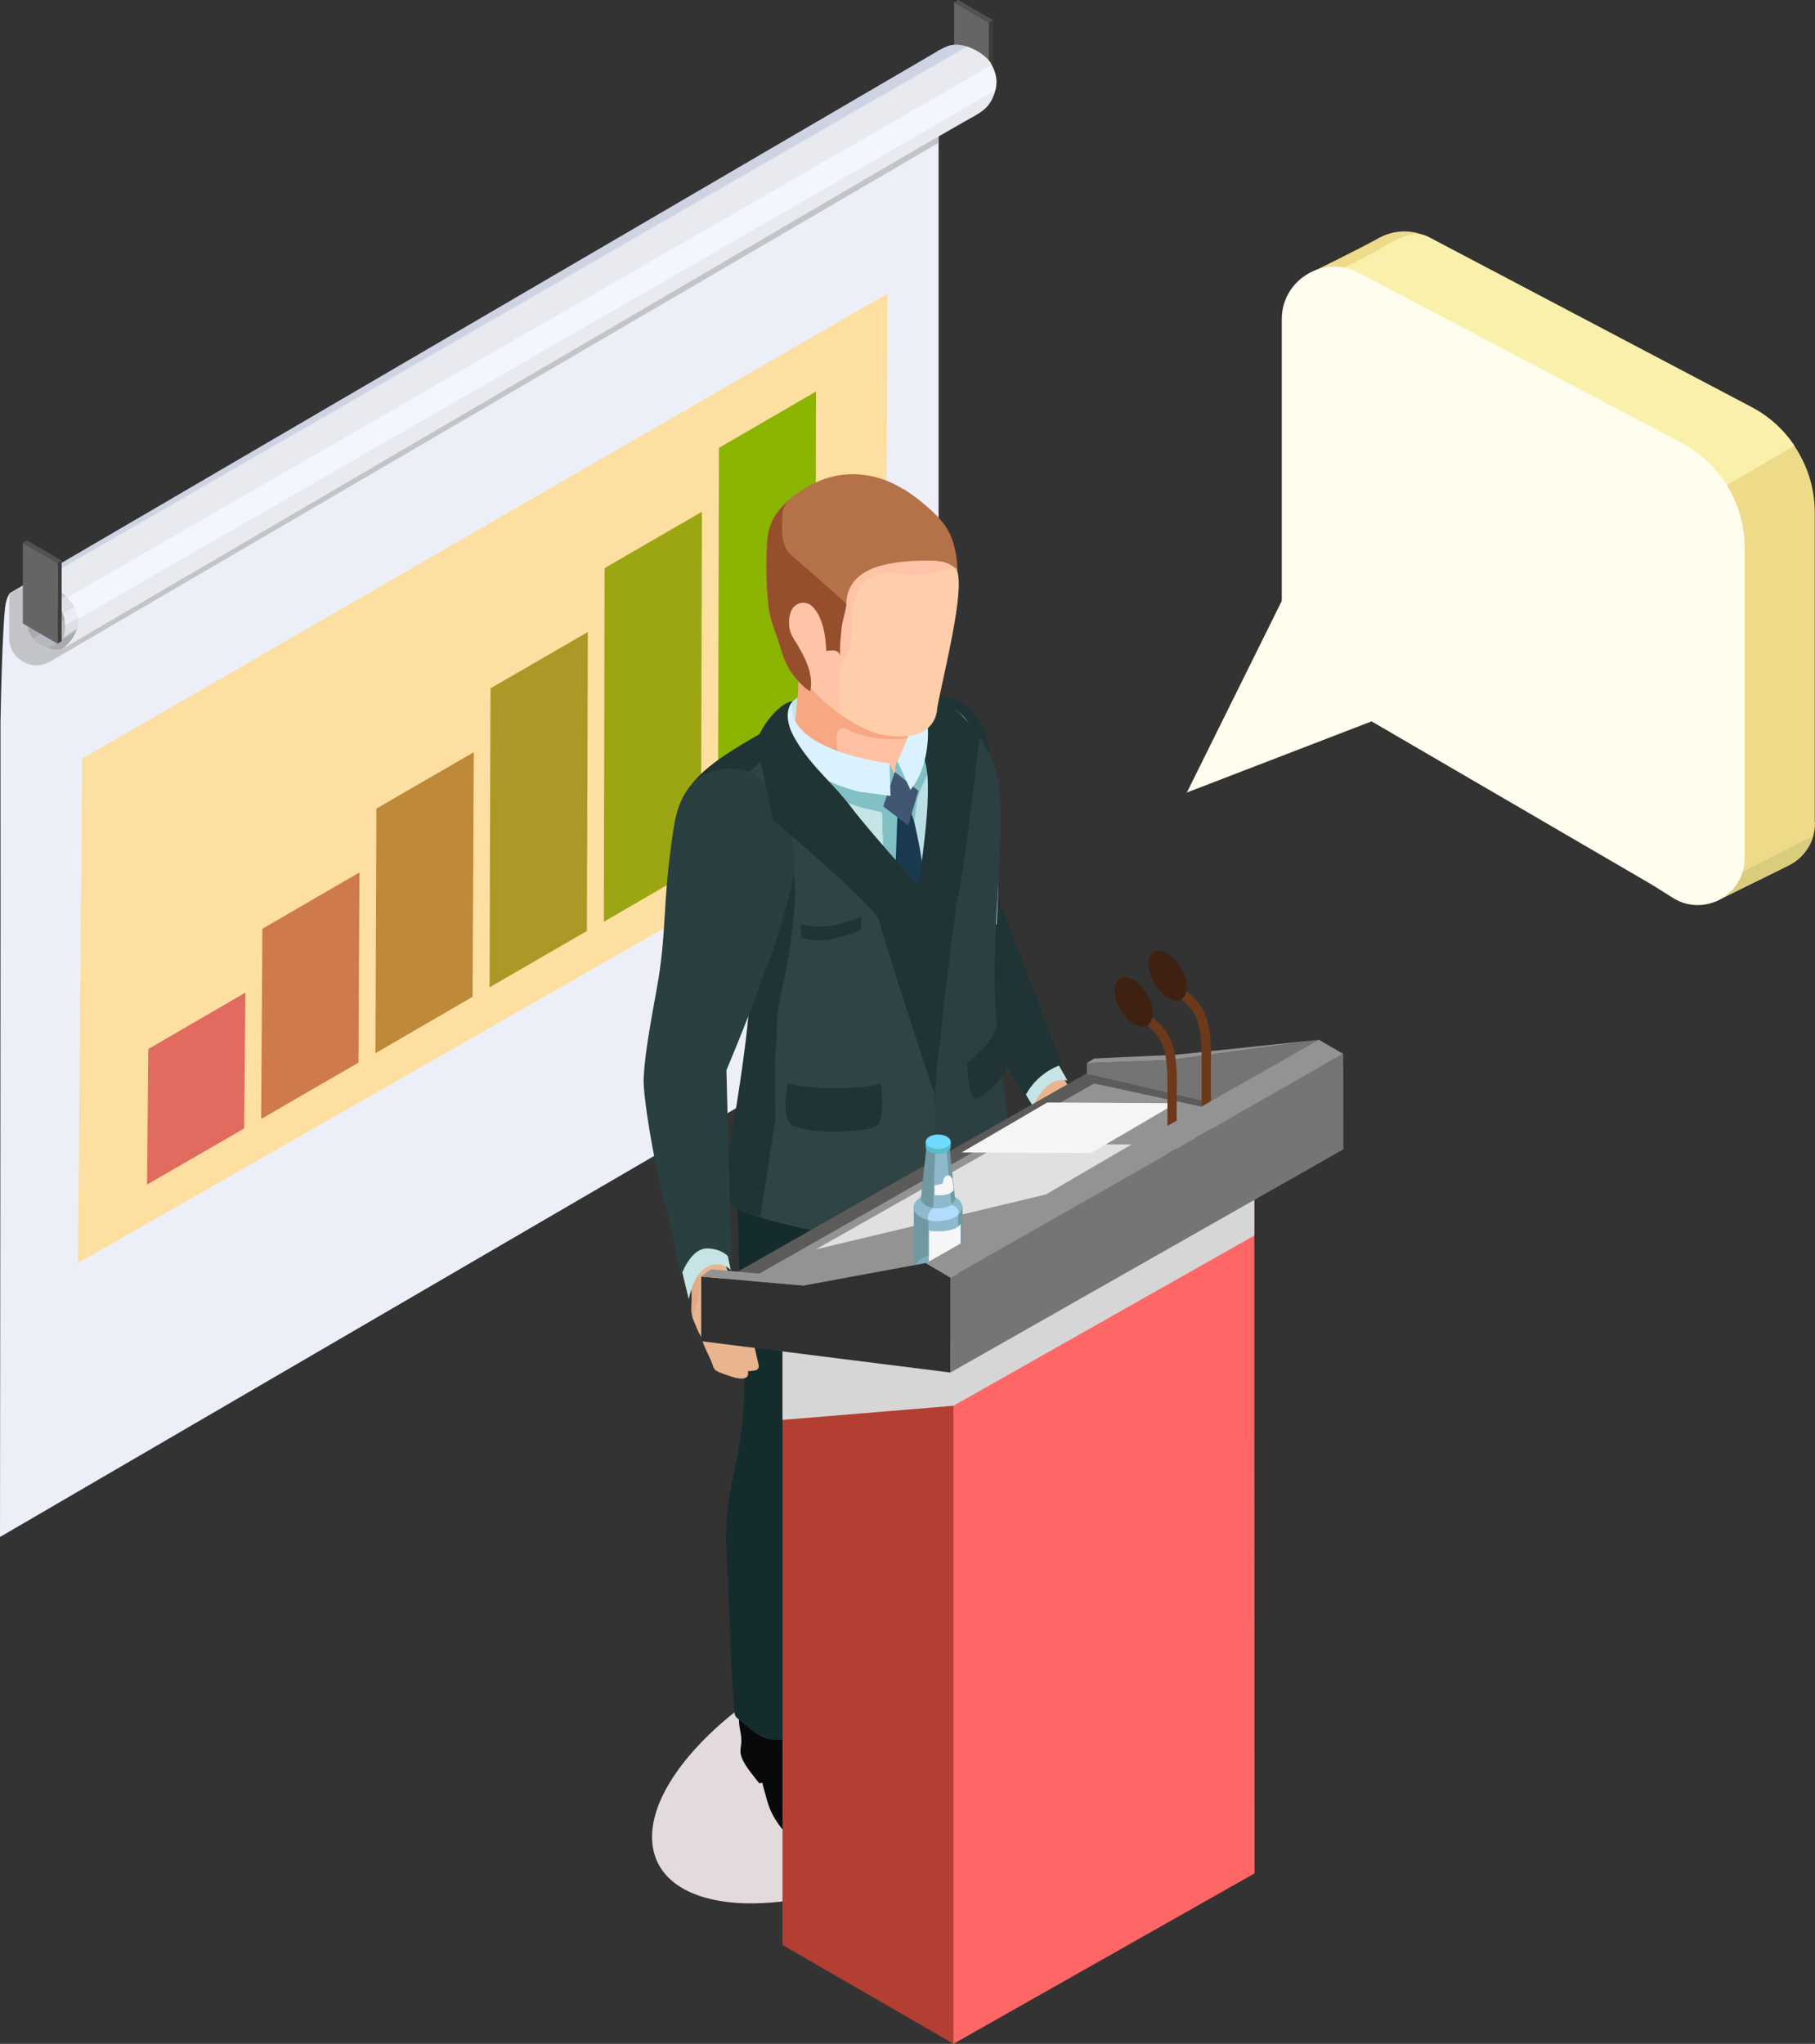 <?xml version="1.0" encoding="UTF-8"?> <svg xmlns="http://www.w3.org/2000/svg" width="135" height="152" viewBox="0 0 135 152" fill="none"><rect x="0" y="0" width="135" height="152" fill="#333333" stroke="none"/><g clip-path="url(#clip0_1460_21092)"><path d="M73.548 1.68V7.677L73.855 7.496V1.499L73.548 1.68Z" fill="#3D3D3C"></path><path d="M70.966 0.181V6.178L73.547 7.677V1.68L70.966 0.181Z" fill="#656565"></path><path d="M70.966 0.181L71.273 0L73.854 1.499L73.547 1.68L70.966 0.181Z" fill="#525252"></path><path d="M69.811 7.767V73.643L0 114.303C0 114.303 0.054 67.339 0.036 53.972C0.036 53.9 0.036 53.81 0.036 53.719C0.144 47.578 0.343 45.447 0.379 45.157C0.487 44.345 0.758 44.092 0.758 44.092C1.697 43.604 3.954 42.665 3.268 42.701L69.811 7.767Z" fill="#EDEFF8"></path><path d="M5.795 93.928L65.857 59.626L66.001 21.838L6.12 56.411L5.795 93.928Z" fill="#FCDFA1"></path><path d="M0.686 44.128C0.686 45.374 0.686 46.494 0.686 47.451C0.686 49.005 2.365 49.98 3.719 49.203L69.811 10.621V7.623L2.6 43.044C3.159 43.026 1.733 43.64 0.704 44.146L0.686 44.128Z" fill="#C3C4C7"></path><path d="M5.668 46.946C5.091 48.246 4.513 48.626 3.213 48.047C2.708 47.831 2.347 47.433 2.13 46.928C1.931 46.422 1.949 45.88 2.166 45.374C2.347 44.995 2.635 44.706 3.033 44.543C3.412 44.399 3.845 44.399 4.224 44.561C4.513 44.688 4.748 44.923 4.856 45.23C4.964 45.537 4.964 45.862 4.838 46.151L5.307 46.349C5.488 45.934 6.011 46.115 5.668 46.928V46.946Z" fill="url(#paint0_linear_1460_21092)"></path><path d="M11.752 42.881L7.456 45.627L6.968 45.934L4.694 47.433C4.874 47.018 4.874 46.53 4.802 46.079C4.73 45.645 4.549 45.212 4.044 44.886C3.466 44.507 3.195 44.471 2.654 44.814H2.618L5.398 43.152L5.867 42.863L9.586 40.642L11.752 42.881Z" fill="url(#paint1_linear_1460_21092)"></path><path d="M73.728 4.732C73.313 4.01 71.652 2.98 70.479 3.432C70.262 3.522 70.064 3.613 69.883 3.721C69.865 3.721 69.847 3.721 69.829 3.739C69.829 3.739 69.793 3.739 69.793 3.757L69.666 3.847L0.758 44.092C0.758 44.092 0.849 44.056 0.885 44.038C2.058 43.586 3.773 43.062 5.037 44.471C5.723 45.23 6.048 46.079 5.633 47.018C5.398 47.542 5.037 47.975 4.604 48.282L67.735 11.344L68.258 11.037L71.725 9.05C72.772 8.453 73.421 8.201 73.837 7.279C74.252 6.358 74.216 5.618 73.71 4.732H73.728Z" fill="url(#paint2_linear_1460_21092)"></path><path d="M4.278 41.87V47.867L4.585 47.686V41.689L4.278 41.87Z" fill="#3D3D3C"></path><path d="M1.697 40.371V46.367L4.278 47.867V41.87L1.697 40.371Z" fill="#656565"></path><path d="M1.697 40.371L2.004 40.19L4.585 41.689L4.278 41.87L1.697 40.371Z" fill="#525252"></path><path d="M53.4 63.654L60.64 59.464L60.694 29.118L53.473 33.308L53.4 63.654Z" fill="#8BB500"></path><path d="M44.916 68.549L52.137 64.359L52.209 38.059L44.97 42.25L44.916 68.549Z" fill="#9CA613"></path><path d="M36.413 73.426L43.652 69.236L43.724 47L36.485 51.191L36.413 73.426Z" fill="#AD9726"></path><path d="M27.928 78.321L35.149 74.131L35.239 55.941L28 60.132L27.928 78.321Z" fill="#BE8938"></path><path d="M19.425 83.216L26.664 79.026L26.736 64.882L19.515 69.073L19.425 83.216Z" fill="#CF7A4B"></path><path d="M10.94 88.094L18.161 83.921L18.251 73.824L11.03 78.014L10.94 88.094Z" fill="#E06B5E"></path><path d="M69.721 104.639C69.739 104.386 69.757 104.169 69.775 104.025V104.187C69.775 104.187 69.739 104.368 69.721 104.639Z" fill="#6C97DB"></path><g style="mix-blend-mode:multiply"><path d="M48.562 137.387C49.339 142.047 57.047 142.932 65.785 139.356C74.522 135.798 80.985 129.132 80.209 124.472C79.433 119.812 71.724 118.927 62.987 122.503C54.249 126.062 47.786 132.727 48.562 137.387Z" fill="#E3DADD"></path></g><path d="M66.579 118.313C66.579 118.313 66.615 118.313 66.634 118.313C66.652 118.313 66.67 118.295 66.688 118.276L66.579 118.313Z" fill="#EBEBEB"></path><path d="M81.761 83.27C81.418 82.981 80.696 82.439 80.227 82.096C80.172 81.988 80.1 81.88 80.046 81.753C79.739 81.157 79.342 80.633 79.035 80.019C78.457 78.845 78.006 77.617 77.447 76.425C76.652 74.727 75.226 69.958 75.226 69.958C71.958 68.928 71.706 73.318 72.301 74.347C72.915 75.431 73.782 76.406 74.522 77.418C75.334 78.538 75.768 79.748 76.363 80.995C76.724 81.717 77.122 82.169 77.122 82.981C77.122 83.036 77.122 83.108 77.122 83.162L77.049 83.198C77.049 83.198 77.067 83.288 77.122 83.451C77.122 83.939 77.103 84.427 77.284 84.86C77.501 85.384 77.627 85.763 77.988 85.962C78.53 87.299 79.035 87.804 79.378 88.346C79.739 88.906 79.487 88.978 80.967 88.96C82.447 88.942 81.996 88.165 81.996 88.165L82.429 87.949C82.862 87.732 82.646 87.371 82.646 87.371L81.599 84.896C81.671 84.752 81.725 84.589 81.725 84.427C81.725 84.39 81.689 84.372 81.689 84.336C82.267 84.589 83.296 85.004 83.567 84.661C83.928 84.174 82.303 83.704 81.779 83.234L81.761 83.27Z" fill="#E8B58F"></path><path d="M78.621 78.989L79.397 80.362C79.397 80.362 78.567 80.055 77.718 80.94C76.888 81.789 76.888 82.367 76.888 82.367L76.039 80.958C76.039 80.958 76.382 77.851 78.621 78.989Z" fill="#C5E4E6"></path><path d="M59.105 126.748C58.744 126.802 58.329 126.947 57.968 126.856C57.643 126.784 57.39 126.531 57.083 126.423C56.866 126.35 56.632 126.369 56.415 126.405C55.819 126.495 55.332 126.838 55.079 127.398C54.826 127.958 55.079 128.626 55.133 129.204C55.206 129.891 54.917 130.126 55.206 130.794C55.44 131.372 56.036 132.058 56.469 132.618C56.541 132.618 56.632 132.6 56.704 132.582C56.686 132.582 57.011 133.738 57.029 133.81C57.209 134.461 57.444 134.985 57.823 135.545C58.112 135.978 58.437 136.321 58.798 136.701C59.52 137.423 60.351 138.164 61.38 138.398C61.578 138.435 61.795 138.471 61.993 138.471C62.337 138.471 62.697 138.38 63.023 138.272C63.51 138.109 64.124 137.875 64.394 137.405C64.846 136.646 64.846 135.49 64.467 134.714C64.088 133.919 63.871 133.449 63.42 132.709C62.914 131.914 62.409 131.101 61.903 130.306C61.325 129.385 61.271 128.211 61.001 127.181C60.983 127.109 60.964 127.037 60.91 126.983C60.621 126.585 59.52 126.694 59.105 126.766V126.748Z" fill="#07090A"></path><path d="M77.14 126.224C77.284 124.834 74.667 123.623 73.71 123.045C72.952 122.576 72.085 122.341 71.634 121.492C71.417 121.076 71.237 120.625 71.038 120.191L64.828 120.462C64.828 120.462 64.34 121.51 64.413 122.359C64.485 123.208 64.413 124.039 64.413 124.039C64.413 124.039 64.737 124.834 66.308 125.502C67.879 126.17 68.113 126.188 68.113 126.188L68.204 125.683L69.07 126.008C69.07 126.008 69.395 126.441 69.576 126.712C70.009 127.308 71.634 127.633 72.302 127.886C73.367 128.284 74.522 128.247 75.624 128.067C76.761 127.886 76.996 127.399 77.122 126.261L77.14 126.224Z" fill="#07090A"></path><path d="M72.157 84.391C75.01 81.808 73.168 94.163 73.006 96.98C72.825 99.816 72.825 100.665 72.211 104.169C71.832 106.355 71.724 108.812 71.616 111.033C71.471 113.797 71.345 116.579 71.543 119.342C71.634 120.516 71.453 120.896 70.388 121.546C69.558 122.052 68.565 122.287 67.59 122.305C64.81 122.341 63.781 120.697 63.781 120.697C63.781 120.697 63.997 115.513 63.781 112.497C63.546 109.48 63.582 105.759 64.683 101.46C65.351 98.841 65.315 96.005 65.243 93.314C65.189 91.309 64.575 88.798 65.351 86.901C65.46 86.612 65.604 86.341 65.73 86.07C66.416 84.625 67.175 83.108 68.547 82.313C69.197 81.934 70.063 81.826 70.785 81.699C71.363 81.591 73.006 80.959 73.493 81.302C73.71 81.464 73.8 81.717 73.872 81.988C73.981 82.44 74.071 82.909 74.143 83.397C74.306 84.68 71.273 85.185 72.157 84.391Z" fill="#082121"></path><path d="M68.51 51.913C68.51 51.913 70.767 51.245 72.193 52.78C73.62 54.316 73.674 55.363 73.619 58.362C73.565 61.36 73.403 64.576 73.403 64.576L79.017 79.17C79.017 79.17 77.338 79.568 76.309 81.392C76.075 81.808 72.518 74.907 72.157 74.528C68.258 70.627 65.369 52.437 68.51 51.931V51.913Z" fill="#213435"></path><path d="M73.547 55.598C73.403 54.478 73.042 53.72 72.193 52.78C70.767 51.245 68.51 51.913 68.51 51.913C68.005 52.004 67.698 52.654 67.554 53.702C68.493 53.936 69.648 53.702 70.532 53.738C71.561 53.774 72.428 54.406 73.168 55.129C73.313 55.273 73.421 55.454 73.547 55.598Z" fill="#213435"></path><path d="M66.814 91.598C67.445 90.966 68.077 90.225 68.168 89.448C68.294 88.112 68.204 86.757 67.879 85.474C67.807 85.221 67.843 85.185 68.023 85.041C68.24 84.878 68.475 84.716 68.691 84.553C69.16 84.21 69.612 83.867 70.081 83.542C70.731 83.054 71.381 82.584 72.031 82.097C72.338 81.862 72.952 81.934 73.313 81.952C73.313 78.881 72.392 76.244 72.392 76.244C72.392 76.244 72.717 77.129 66.723 80.507C65.279 81.32 63.727 82.006 62.102 82.368C61.073 82.602 59.773 82.837 58.726 82.548C58.112 82.584 57.787 82.548 57.173 82.747C56.848 82.855 56.523 82.982 56.271 83.216C56.09 83.397 55.964 83.65 55.837 83.885C55.657 84.246 55.513 84.643 55.404 85.041C55.133 86.016 55.007 87.1 54.935 88.039C54.808 89.502 54.917 90.984 54.935 92.465C54.971 93.765 54.953 95.12 55.061 96.421C55.133 97.251 55.206 98.082 55.242 98.913C55.386 101.352 55.458 103.826 55.169 106.265C54.899 108.505 54.231 110.636 54.05 112.894C53.942 114.339 54.05 115.712 54.122 117.157C54.303 120.535 54.321 123.93 54.628 127.308C54.628 127.417 54.646 127.525 54.7 127.615C54.736 127.688 54.808 127.76 54.881 127.814C55.495 128.32 56.523 129.331 57.336 129.367C58.78 129.458 60.206 129.367 61.398 128.41C61.217 126.712 61.181 124.978 61.253 123.262C61.362 120.932 61.326 118.656 61.614 116.344C61.687 115.784 61.831 115.188 61.975 114.628C62.463 112.822 63.384 110.799 63.799 108.974C64.142 107.493 64.16 107.294 64.376 105.795C64.738 103.375 65.225 99.726 65.369 97.251C65.46 95.77 65.622 94.578 65.712 93.097C65.712 92.934 65.731 92.772 65.803 92.627C65.857 92.519 65.947 92.429 66.019 92.338C66.254 92.103 66.525 91.851 66.796 91.561L66.814 91.598Z" fill="#152C2C"></path><path d="M74.035 70.175C71.418 69.326 69.179 68.115 67.067 66.327C64.539 64.196 61.976 62.01 59.809 59.518C58.293 57.783 57.896 56.23 57.408 54.243C56.361 55.02 55.296 55.869 54.087 56.844C50.765 59.518 51.469 62.281 51.559 65.587C51.65 68.892 56.163 74.456 56.831 75.901C57.481 77.328 55.368 90.152 55.368 90.152C61.507 92.23 65.46 92.139 68.276 91.236C71.833 90.116 74.234 82.566 74.234 82.566C74.234 82.566 73.584 78.068 74.035 70.157V70.175Z" fill="#304445"></path><path d="M61.975 69.814C63.474 69.489 63.907 69.218 64.033 69.109L64.087 68.043C64.087 68.043 63.997 68.369 61.975 68.82C60.82 69.073 59.538 68.73 59.538 68.73L59.592 69.759C59.845 69.814 60.946 70.067 61.975 69.832V69.814Z" fill="#213435"></path><path d="M61.868 59.969C63.727 61.92 65.857 63.726 67.933 65.46C69.883 67.086 71.959 68.061 74.126 68.766C74.631 60.547 73.403 55.724 71.923 53.593C71.129 52.473 69.233 51.732 66.941 51.136C65.532 50.757 64.106 50.667 62.933 51.1C61.579 51.606 60.333 52.256 59.105 53.069C58.907 53.195 58.708 53.34 58.51 53.484C59.196 56.086 59.846 57.856 61.886 59.987L61.868 59.969Z" fill="#C5E4E6"></path><path d="M67.788 56.628C67.788 56.881 67.788 57.115 67.788 57.368C67.788 58.38 68.131 59.482 67.59 60.349C67.175 61.035 66.723 57.549 66.236 56.989C65.369 55.977 63.582 58.723 62.697 57.748C61.723 56.682 60.495 55.815 59.466 54.785C59.051 54.37 58.997 54.171 59.195 53.593C59.664 52.22 60.639 51.606 61.903 51.082C63.04 50.613 64.485 50.649 65.911 50.974C66.326 51.751 66.723 52.563 67.066 53.376C67.518 54.388 67.716 55.508 67.77 56.628H67.788Z" fill="#FFC0A3"></path><path d="M69.197 60.8C69.251 59.807 69.45 58.813 69.414 57.82C69.36 56.411 68.89 55.255 68.222 54.189C67.482 55.291 66.778 56.645 66.778 56.645C66.778 56.645 66.417 57.603 66.634 58.922C66.814 60.078 67.951 60.457 68.782 66.815C69.287 64.882 69.089 62.859 69.215 60.818L69.197 60.8Z" fill="#BAE0E3"></path><path d="M65.694 62.065C65.64 63.51 65.604 64.937 65.55 66.364C65.55 66.436 65.55 66.49 65.55 66.562C66.38 66.942 67.247 67.267 68.113 67.538C68.059 67.032 68.005 66.544 67.951 66.038C67.897 65.677 67.861 65.298 67.806 64.937C67.788 64.774 67.716 64.557 67.734 64.395C67.734 64.268 67.825 64.124 67.843 63.997C68.005 63.293 68.077 62.57 68.059 61.848C68.059 61.396 67.987 60.927 68.095 60.475C68.168 60.096 68.15 59.698 68.258 59.319C68.384 58.886 68.583 58.47 68.763 58.073C69.034 57.495 69.305 56.899 69.251 56.266C69.251 56.194 69.233 56.104 69.178 56.068C69.07 55.977 68.908 56.068 68.781 56.122C68.511 56.303 68.222 56.465 67.897 56.555C67.77 56.592 67.608 56.646 67.5 56.61C67.337 56.573 67.229 56.447 67.03 56.483C66.489 56.573 66.561 57.35 66.633 57.748C66.633 57.675 66.525 57.567 66.489 57.495C66.453 57.422 66.434 57.35 66.398 57.26C66.326 57.133 66.254 56.88 66.091 56.826C65.929 56.772 65.712 57.025 65.64 57.133C65.514 57.314 65.351 57.441 65.189 57.585C64.052 58.506 62.553 57.639 61.253 57.766C61.181 57.766 61.091 57.802 61.091 57.874C61.091 57.91 61.109 57.928 61.127 57.964C61.398 58.344 61.687 58.705 61.993 59.048C62.12 59.193 62.21 59.337 62.391 59.409C62.589 59.5 62.806 59.59 63.004 59.68C63.438 59.843 63.871 60.005 64.304 60.114C64.431 60.15 65.604 60.385 65.604 60.421C65.658 60.981 65.64 61.523 65.622 62.083L65.694 62.065Z" fill="#81C0C4"></path><path d="M69.07 67.826C69.034 67.447 68.98 67.068 68.944 66.689C68.854 66.056 68.781 65.46 68.691 64.882C68.601 64.214 68.493 63.582 68.402 63.022C68.276 62.353 68.15 61.775 68.041 61.306C67.644 59.752 67.193 59.283 66.742 60.764C66.742 60.764 66.724 61.36 66.687 62.335C66.669 62.895 66.633 63.6 66.615 64.376C66.597 65.027 66.561 65.749 66.543 66.508C66.543 66.652 66.543 66.815 66.543 66.978C67.373 67.303 68.222 67.574 69.088 67.808L69.07 67.826Z" fill="#19394F"></path><path d="M66.561 57.404L65.694 59.969L67.554 61.396L68.312 58.813L66.561 57.404Z" fill="#415673"></path><path d="M65.568 53.774C67.554 53.575 69.233 52.654 71.219 52.816C70.244 51.823 69.323 50.938 67.446 50.45C66.038 50.071 64.07 50.667 62.915 51.1C61.561 51.606 60.315 52.256 59.087 53.069C57.517 54.099 54.61 55.508 52.769 57.007C49.447 59.68 50.151 62.444 50.241 65.749C50.241 66.147 51.65 66.4 51.758 66.797C52.245 68.694 53.256 70.391 54.321 72.017C54.646 72.523 54.935 73.047 55.332 73.48C55.693 73.86 55.675 74.221 55.693 74.763C55.748 76.37 54.177 86.991 53.491 88.328C53.383 88.545 54.556 89.827 54.682 89.882C55.007 90.026 55.332 90.134 55.657 90.261C55.982 90.387 56.253 90.369 56.578 90.441C56.542 90.441 57.679 83.288 57.679 83.144C57.643 81.302 57.589 79.441 57.733 77.617C57.806 76.677 57.733 75.81 57.914 74.871C58.203 73.246 58.636 71.62 58.817 69.976C58.889 69.362 58.979 68.748 59.033 68.134C59.069 67.61 59.16 67.05 59.142 66.526C59.142 65.262 58.979 63.979 58.762 62.733C58.528 61.414 58.149 60.114 57.372 58.994C56.957 58.38 56.47 57.783 55.802 57.422C55.82 57.332 55.892 57.26 55.964 57.206C56.56 56.591 57.264 56.068 58.04 55.67C58.835 55.255 59.575 54.875 60.441 54.623C60.658 54.568 60.856 54.496 61.091 54.478C62.608 54.279 64.088 53.936 65.605 53.792L65.568 53.774Z" fill="#213435"></path><path d="M59.358 51.823C59.285 52.202 59.267 52.599 59.267 52.997C59.267 53.123 59.267 53.232 59.267 53.358C59.249 53.557 59.177 53.774 59.123 53.954C59.123 53.918 58.888 53.575 58.852 53.503C58.78 53.34 58.726 53.141 58.69 52.961C58.653 52.762 58.617 52.545 58.762 52.365C58.906 52.166 59.177 51.985 59.376 51.823H59.358Z" fill="#C5E4E6"></path><path d="M74.866 87.588C74.306 89.213 69.919 90.929 69.919 90.929C69.919 90.929 69.612 83.722 69.432 81.211C69.143 77.129 69.576 75.829 69.071 69.976C69.071 69.741 69.035 69.543 69.016 69.308C70.75 66.382 70.262 63.076 70.497 59.807C70.695 57.061 70.172 55.146 68.944 53.178C69.071 53.051 69.179 52.961 69.269 52.889C69.811 52.545 71.201 52.798 71.201 52.798C71.201 52.798 72.32 54.008 72.627 54.46C74.649 57.495 74.667 58.542 74.071 69.001C73.909 71.728 73.981 74.185 74.144 76.316C74.252 77.617 74.396 78.809 74.541 79.893C75.1 83.794 75.136 86.63 74.83 87.588H74.866Z" fill="#2C4042"></path><path d="M72.861 54.604C72.861 54.604 70.767 52.437 69.792 51.877C68.763 51.281 67.554 51.949 67.554 51.949L68.799 56.609C69.54 58.939 68.168 66.291 68.24 66.598C68.312 66.905 69.576 80.579 69.576 80.579C69.576 80.579 70.857 68.459 71.237 66.797C71.868 63.889 72.879 54.622 72.879 54.622L72.861 54.604Z" fill="#213435"></path><path d="M67.59 54.713L66.76 56.627L67.717 58.741C67.717 58.741 69.143 57.223 69.016 54.117C68.89 51.01 67.59 54.713 67.59 54.713Z" fill="#DAF2FF"></path><path d="M59.214 53.611C59.015 54.189 59.069 54.388 59.448 54.767C59.719 55.038 60.008 55.309 60.297 55.562C60.676 55.887 61.037 56.212 61.416 56.537C61.633 56.718 61.831 56.898 62.048 57.061C62.21 57.187 62.264 57.278 62.355 57.404C62.481 57.531 62.608 57.639 62.716 57.765C62.716 57.765 62.734 57.783 62.752 57.801C62.553 57.386 62.463 56.971 62.409 56.537C62.373 56.338 62.355 56.14 62.319 55.923C62.21 55.182 62.174 54.442 62.228 53.701C62.301 52.834 62.481 51.985 62.481 51.1C62.481 51.046 62.481 50.974 62.481 50.919C62.301 50.974 62.102 51.01 61.94 51.082C60.676 51.606 59.683 52.22 59.232 53.593L59.214 53.611Z" fill="#F7A883"></path><path d="M60.188 49.999C60.188 50.125 60.17 50.233 60.152 50.36C60.098 51.064 60.062 51.787 60.044 52.491C60.044 52.744 59.936 53.232 60.08 53.449C60.188 53.611 60.441 53.738 60.586 53.864C61.488 54.569 62.499 55.147 63.564 55.562C66.272 56.574 67.067 55.941 67.067 55.941L67.355 50.233C67.355 50.233 66.814 49.999 66.76 49.98C66.272 49.764 65.767 49.583 65.261 49.403C64.377 49.095 63.474 48.843 62.553 48.698C62.12 48.644 61.687 48.608 61.235 48.626C61.037 48.626 60.856 48.626 60.712 48.788C60.513 48.969 60.369 49.24 60.279 49.493C60.224 49.655 60.188 49.836 60.17 50.017L60.188 49.999Z" fill="#FFC0A3"></path><path d="M61.94 48.626C61.416 48.589 60.857 48.607 60.369 48.788C59.972 48.933 59.485 49.24 59.449 49.691C59.358 51.082 59.322 52.491 59.106 53.864C59.106 53.936 59.088 54.008 59.106 54.081C59.142 54.171 59.25 54.207 59.34 54.243C59.828 54.424 60.333 54.55 60.839 54.641C61.308 54.731 61.778 54.695 62.211 54.893C62.211 54.658 62.337 54.279 62.554 54.171C62.843 54.008 63.186 54.388 63.456 54.46C63.854 54.586 64.251 54.713 64.648 54.803C65.46 54.966 66.291 55.02 67.121 54.947C67.302 54.947 67.555 54.929 67.573 54.695C67.591 54.55 67.518 54.442 67.392 54.37C67.139 54.189 66.796 54.171 66.525 54.026C65.749 53.611 65.063 53.033 64.251 52.672C63.799 52.473 63.294 52.346 62.861 52.075C62.644 51.949 62.409 51.75 62.391 51.479C62.391 51.172 62.446 50.883 62.391 50.558C62.355 50.233 62.265 49.89 62.175 49.583C62.157 49.492 61.94 48.626 61.886 48.607L61.94 48.626Z" fill="#F7A883"></path><path d="M69.702 52.816C69.45 54.532 67.825 55.056 65.622 54.641C64.539 54.424 63.402 53.755 62.535 53.141C62.192 52.888 61.885 52.654 61.651 52.455C61.578 52.401 61.506 52.328 61.434 52.274C61.38 52.22 61.308 52.166 61.253 52.112C61.109 51.967 61.019 51.895 61.019 51.895C55.314 45.934 58.78 45.248 59.881 42.538C59.972 42.322 60.062 42.123 60.206 41.942C60.297 41.78 60.423 41.635 60.549 41.491C62.21 39.413 65.839 38.203 67.59 38.456C68.944 38.655 69.865 39.594 70.496 40.732C70.822 41.31 71.056 41.924 71.219 42.52C71.237 42.611 71.255 42.683 71.273 42.791C71.598 44.886 69.919 51.19 69.684 52.834L69.702 52.816Z" fill="#FECDA9"></path><path d="M70.894 42.322C70.768 42.322 70.641 42.322 70.515 42.34C70.28 42.412 70.064 42.484 69.811 42.52C69.251 42.611 68.692 42.683 68.132 42.719C67.771 42.737 67.41 42.755 67.049 42.683C66.67 42.629 66.255 42.574 65.876 42.611C65.189 42.683 64.485 43.116 64.052 43.622C63.727 44.001 63.565 44.471 63.456 44.941C63.276 45.754 63.402 46.62 63.294 47.451C63.258 47.686 63.294 47.921 63.258 48.138C63.204 48.391 63.041 48.662 62.897 48.878C62.716 49.167 62.5 49.438 62.464 49.782C62.427 50.107 62.427 50.468 62.409 50.811C62.373 51.57 62.409 52.346 62.554 53.087C62.211 52.834 61.904 52.599 61.669 52.401C61.597 52.328 61.525 52.256 61.453 52.22C61.38 52.166 61.326 52.094 61.272 52.057C61.127 51.913 61.037 51.841 61.037 51.841C55.333 45.88 58.799 45.194 59.9 42.484C59.99 42.267 60.081 42.069 60.225 41.888C60.315 41.725 60.441 41.581 60.568 41.436C61.38 40.515 62.626 40.009 63.836 39.775C64.612 39.648 65.406 39.594 66.182 39.63C67.193 39.684 68.276 39.829 69.215 40.244C69.522 40.389 70.028 40.515 70.497 40.678C70.75 40.768 70.894 41.238 70.966 41.455C71.002 41.599 71.002 41.743 71.039 41.87C71.039 41.924 71.201 42.34 71.219 42.358C71.111 42.322 71.002 42.303 70.876 42.285L70.894 42.322Z" fill="#FFC4A8"></path><path d="M69.919 38.601C69.666 38.348 69.431 38.095 69.161 37.86C68.619 37.372 68.059 36.921 67.446 36.523C67.301 36.433 67.139 36.343 66.976 36.252C66.2 35.801 65.352 35.476 64.467 35.349C62.283 35.006 60.387 35.765 58.762 37.102C58.708 37.156 58.654 37.21 58.582 37.264C58.582 37.264 58.582 37.264 58.564 37.282C57.625 38.149 57.138 38.98 57.047 40.317C56.957 41.87 56.975 43.406 57.138 44.959C57.264 46.205 57.787 47.217 58.112 48.391C58.419 49.42 58.798 50.089 59.593 50.883C59.809 51.1 60.026 51.281 60.261 51.407C60.261 51.263 60.315 50.938 60.315 50.847C60.315 49.727 59.791 48.788 59.232 47.849C59.015 47.524 58.798 47.181 58.708 46.783C58.618 46.332 58.672 45.591 58.943 45.23C59.322 44.706 60.026 44.688 60.441 45.121C61.217 45.934 61.416 47.343 61.452 48.409C61.831 48.355 62.355 48.282 62.463 48.734C62.463 48.553 62.463 48.373 62.463 48.174C62.463 47.65 62.517 47.163 62.59 46.639C62.662 46.079 62.86 45.519 62.932 44.977C62.932 44.905 62.95 44.814 62.95 44.742C63.167 42.484 65.316 41.69 69.088 41.69C70.37 41.69 70.731 41.978 71.219 42.376C71.165 40.895 70.804 39.54 69.901 38.601H69.919Z" fill="#B57147"></path><path d="M62.95 44.977C62.878 45.537 62.679 46.079 62.607 46.639C62.553 47.163 62.499 47.65 62.481 48.174C62.481 48.355 62.481 48.535 62.481 48.734C62.372 48.264 61.849 48.337 61.47 48.409C61.434 47.343 61.253 45.934 60.459 45.122C60.044 44.688 59.34 44.724 58.96 45.23C58.69 45.591 58.635 46.332 58.726 46.783C58.816 47.181 59.033 47.524 59.249 47.849C59.809 48.788 60.314 49.728 60.332 50.847C60.332 50.938 60.278 51.245 60.278 51.407C60.026 51.281 59.809 51.082 59.61 50.884C58.834 50.107 58.437 49.421 58.13 48.391C57.805 47.217 57.263 46.205 57.155 44.959C56.993 43.406 56.974 41.87 57.065 40.317C57.155 38.998 57.642 38.149 58.581 37.282C58.455 37.463 58.328 37.644 58.256 37.842C58.22 37.987 58.202 38.131 58.202 38.276C58.148 39.179 58.04 40.57 58.798 41.238C60.044 42.322 61.289 43.406 62.517 44.507C62.571 44.562 62.625 44.598 62.697 44.652C62.788 44.742 62.878 44.851 62.968 44.941L62.95 44.977Z" fill="#964E2D"></path><path d="M56.289 97.251C56.127 97.034 55.856 96.709 55.585 96.384C55.549 96.312 55.495 96.222 55.441 96.167C55.043 95.662 54.556 95.318 54.231 94.722C53.942 94.18 53.798 93.566 53.743 92.952C53.509 90.369 54.159 85.528 53.581 82.801C53.003 80.073 48.436 82.114 48.436 82.114C48.436 82.114 48.31 85.077 49.736 89.665C51.144 94.253 51.451 94.722 51.451 96.619C51.451 97.251 51.343 97.667 51.613 98.263C51.758 98.552 51.884 99.021 52.119 99.346C52.39 100.25 52.715 100.755 52.913 101.261C53.184 101.911 52.913 101.893 54.411 102.381C55.928 102.851 55.621 101.984 55.621 101.984L56.09 101.929C56.56 101.875 56.415 101.46 56.415 101.46L55.766 98.606C55.82 98.479 55.856 98.353 55.892 98.209C56.397 98.624 57.499 99.473 57.86 99.22C58.329 98.877 56.758 97.901 56.289 97.287V97.251Z" fill="#E8B58F"></path><path d="M48.436 82.115C48.436 82.115 48.31 85.077 49.736 89.665C51.144 94.253 51.451 94.723 51.451 96.619C51.451 97.125 51.397 97.504 51.505 97.92C51.848 96.999 52.101 96.059 52.029 95.21C51.866 93.025 51.09 90.947 50.602 88.834C50.061 86.45 49.916 83.975 50.259 81.537C49.266 81.753 48.436 82.115 48.436 82.115Z" fill="#E0AA82"></path><path d="M54.032 92.916L54.357 94.451C54.357 94.451 53.653 93.657 52.57 94.235C51.523 94.795 51.234 96.637 51.234 96.637L50.584 93.946C50.584 93.946 52.209 91.128 54.014 92.898L54.032 92.916Z" fill="#C5E4E6"></path><path d="M58.04 67.249C57.372 70.085 54.249 78.177 53.762 78.99C53.274 79.802 53.581 84.047 53.581 84.047C53.581 84.047 51.722 84.806 50.079 84.463C48.436 84.101 48.617 84.788 48.617 84.788C48.617 84.788 47.804 80.977 48.49 76.967C49.176 72.975 49.88 68.549 49.844 65.822C49.844 65.37 49.844 64.81 49.88 64.178C49.88 64.07 49.88 63.979 49.898 63.889C49.916 63.582 49.952 63.275 50.007 62.968C50.079 62.552 50.151 62.119 50.241 61.721C50.313 61.45 50.368 61.216 50.458 60.981C50.62 60.511 50.801 60.06 51.072 59.662C51.758 58.596 52.787 57.856 54.357 58C54.357 58 54.357 58 54.375 58C54.755 58.073 55.134 58.217 55.459 58.416C56.181 58.849 56.65 59.59 57.011 60.385C57.842 62.191 58.473 65.424 58.058 67.249H58.04Z" fill="#E8B58F"></path><path d="M50.097 84.553C50.097 84.679 50.097 84.769 50.097 84.769C50.06 84.769 50.097 84.643 50.097 84.553Z" fill="#D18D6D"></path><path d="M55.459 58.416C55.242 58.542 55.025 58.651 54.917 58.723C52.101 60.764 52.245 64.323 52.281 67.484C52.281 69.723 52.029 71.945 51.433 74.095C50.638 76.948 50.187 83 50.115 84.445C48.472 84.083 48.653 84.77 48.653 84.77C48.653 84.77 47.84 80.959 48.526 76.948C49.212 72.957 49.916 68.531 49.88 65.804C49.88 65.352 49.88 64.792 49.916 64.16C49.916 64.052 49.916 63.961 49.934 63.871C49.952 63.564 49.989 63.257 50.043 62.95C50.115 62.534 50.187 62.101 50.277 61.703C50.35 61.432 50.404 61.198 50.494 60.963C50.657 60.493 50.855 60.042 51.108 59.644C51.794 58.578 52.823 57.838 54.393 57.982C54.393 57.982 54.393 57.982 54.411 57.982C54.791 58.055 55.17 58.199 55.495 58.398L55.459 58.416Z" fill="#E0AA82"></path><g style="mix-blend-mode:multiply"><path d="M57.011 60.385C56.65 59.59 56.163 58.849 55.459 58.416C55.134 58.217 54.755 58.073 54.375 58H54.357C52.787 57.856 51.758 58.578 51.072 59.662C50.801 60.059 50.62 60.511 50.458 60.981C50.386 61.215 50.313 61.45 50.241 61.703C50.368 61.36 50.512 61.035 50.711 60.746C51.397 59.68 52.426 58.94 53.996 59.084C53.996 59.084 53.996 59.084 54.014 59.084C54.393 59.156 54.773 59.301 55.097 59.499C55.82 59.933 56.289 60.674 56.65 61.468C57.48 63.275 58.112 66.508 57.697 68.332C57.607 68.73 57.462 69.217 57.282 69.777C57.607 68.784 57.878 67.881 58.04 67.267C58.455 65.442 57.824 62.227 56.993 60.403L57.011 60.385Z" fill="#E8D5C8"></path></g><path d="M58.943 52.166C58.943 52.166 58.618 52.274 58.058 52.889C57.498 53.503 57.336 53.9 57.336 53.9C57.336 53.9 58.708 57.639 63.943 58.885L66.236 59.193L66.164 56.772C66.164 56.772 58.239 55.851 58.943 52.148V52.166Z" fill="#DAF2FF"></path><path d="M55.783 57.404C55.783 57.404 51.017 55.688 50.115 61.523C49.212 67.357 49.645 69.218 48.833 73.625C48.021 78.032 47.949 78.99 47.876 80.182C47.804 81.374 48.58 86.197 49.375 89.141C50.169 92.085 50.62 94.957 50.62 94.957C50.62 94.957 51.324 92.79 52.642 92.844C53.942 92.88 54.393 93.729 54.393 93.729L54.032 79.586C54.032 79.586 59.556 66.653 59.105 63.564C58.654 60.475 57.39 58.181 55.801 57.422L55.783 57.404Z" fill="#293F40"></path><path d="M65.532 80.561C65.532 80.561 64.973 80.94 61.813 80.922C59.665 80.922 58.6 80.561 58.6 80.561C58.6 80.561 58.076 82.873 58.835 83.614C59.593 84.336 64.955 84.336 65.37 83.578C65.785 82.819 65.532 80.579 65.532 80.579V80.561Z" fill="#213435"></path><path d="M74.847 79.676C74.198 80.615 72.807 81.88 72.501 81.699C72.031 81.464 71.923 79.026 71.923 79.026C71.923 79.026 72.392 78.755 73.241 77.834C73.674 77.364 73.963 76.66 74.18 76.335C74.288 77.635 74.685 78.592 74.829 79.676H74.847Z" fill="#213435"></path><path d="M58.798 52.166H58.96C58.96 52.166 57.968 53.069 59.231 55.11C60.477 57.151 62.029 58.307 63.347 60.078C64.701 61.866 68.474 66.038 68.474 66.038C68.474 66.038 68.745 65.984 69.251 72.053C69.937 80.326 69.521 81.392 69.521 81.392C69.521 81.392 66.001 70.879 65.405 68.495C65.117 67.375 57.516 61.017 57.516 61.017C57.516 61.017 56.541 56.591 56.307 55.237C56.234 54.767 57.498 52.599 58.798 52.166Z" fill="#213435"></path><path d="M92.051 84.625V138.579L70.911 150.537V152L69.341 151.079L58.202 144.648V98.208L63.419 99.075L69.648 97.323L92.051 84.625Z" fill="#B33E32"></path><path d="M93.315 139.32L70.911 152V98.046L92.051 86.052L93.297 85.348V100.286L93.315 139.32Z" fill="#FF6666"></path><g style="mix-blend-mode:multiply"><path d="M93.297 91.886L92.051 92.591L70.911 104.548L58.202 105.596V98.208L63.419 99.075L69.648 97.323L92.051 84.625V86.052L93.297 85.347V91.886Z" fill="#D6D6D6"></path></g><path d="M86.69 78.863L98.1 77.328L94.561 83.415L86.69 78.863Z" fill="#5C1506"></path><path d="M68.872 93.927V96.059L98.1 79.459V77.328L68.872 93.927Z" fill="#470A00"></path><path d="M52.155 96.113L68.872 99.978L98.443 79.513H81.382L52.155 96.113Z" fill="#5D5B59"></path><path d="M97.973 84.156L81.382 80.579L54.014 96.113L68.872 100.99L97.973 84.156Z" fill="#939393"></path><path d="M74.558 85.059L84.163 85.113L77.79 88.834L60.676 92.916L74.558 85.059Z" fill="#E0E0E0"></path><path d="M67.969 94.307V89.719H71.598V94.307C71.598 94.578 71.417 94.849 71.056 95.065C70.334 95.481 69.197 95.481 68.493 95.065C68.132 94.849 67.951 94.578 67.969 94.289V94.307Z" fill="#7098A1"></path><path d="M69.052 89.719V93.368C69.684 93.169 70.442 93.241 70.965 93.53C71.092 93.602 71.2 93.693 71.272 93.783V89.701H69.07L69.052 89.719Z" fill="#8EB9CC"></path><path d="M69.052 95.12V95.3C69.72 95.463 70.496 95.372 71.038 95.065C71.11 95.011 71.2 94.957 71.254 94.903V94.65C71.182 94.74 71.074 94.831 70.947 94.903C70.424 95.21 69.666 95.282 69.052 95.12Z" fill="#8EB9CC"></path><path d="M68.492 89.032C69.214 88.617 70.352 88.617 71.056 89.032C71.76 89.43 71.742 90.098 71.038 90.513C70.316 90.929 69.178 90.929 68.474 90.513C67.77 90.116 67.788 89.448 68.492 89.032Z" fill="#8EB9CC"></path><path d="M69.07 90.748C68.943 90.64 69.015 90.207 69.304 89.918C69.683 89.556 70.369 89.43 70.839 89.629C71.2 89.791 71.416 90.044 71.272 90.351C71.236 90.387 71.091 90.478 71.037 90.514C70.55 90.803 69.521 90.893 69.07 90.748Z" fill="#B0DCFD"></path><path d="M68.492 89.141L68.944 84.968H70.586L71.02 88.978C71.02 88.978 71.02 89.069 71.038 89.123C71.038 89.303 70.911 89.484 70.659 89.629C70.153 89.918 69.359 89.918 68.853 89.629C68.6 89.484 68.492 89.303 68.492 89.105V89.141Z" fill="#7098A1"></path><path d="M70.749 89.574C70.749 89.574 70.713 89.629 70.677 89.647C70.334 89.845 69.846 89.9 69.413 89.827L69.576 84.968H70.352L70.767 89.574H70.749Z" fill="#8EB9CC"></path><path d="M68.835 84.914H69.088C69.088 84.914 69.088 84.896 69.124 84.896C69.485 84.679 70.081 84.679 70.442 84.896C70.442 84.896 70.46 84.914 70.478 84.932H70.713V85.275C70.713 85.42 70.622 85.546 70.442 85.655C70.081 85.871 69.485 85.871 69.124 85.655C68.943 85.546 68.853 85.42 68.853 85.275V84.932L68.835 84.914Z" fill="#58BCC7"></path><path d="M69.124 84.535C69.485 84.318 70.081 84.318 70.442 84.535C70.803 84.751 70.803 85.076 70.442 85.293C70.081 85.51 69.485 85.51 69.124 85.293C68.763 85.095 68.763 84.751 69.124 84.535Z" fill="#70D9FF"></path><path d="M69.052 93.385V95.138C69.666 95.3 70.424 95.228 70.948 94.921C71.092 94.849 71.201 94.758 71.255 94.668V93.819C71.183 93.729 71.092 93.638 70.948 93.566C70.442 93.277 69.666 93.223 69.034 93.403L69.052 93.385Z" fill="#B0DCFD"></path><path d="M71.272 93.801V94.65C71.507 94.379 71.525 94.072 71.272 93.801Z" fill="#7EABB5"></path><path d="M68.564 94.939C68.709 95.011 68.871 95.084 69.052 95.138V93.386C68.889 93.422 68.709 93.494 68.582 93.566C67.932 93.946 67.914 94.56 68.582 94.939H68.564Z" fill="#7EABB5"></path><path d="M71.453 91.019C71.453 91.019 71.201 91.453 70.316 91.543C69.431 91.633 69.106 91.525 69.106 91.525V94.108C69.106 94.108 69.883 94.306 70.659 94.036C71.363 93.801 71.453 93.403 71.453 93.403V91.019Z" fill="#F6F6F6"></path><path d="M69.521 88.888V88.147C69.521 88.147 70.153 88.075 70.153 87.93C70.153 87.605 70.315 87.443 70.532 87.407C70.694 87.371 70.785 87.641 70.785 87.641L70.821 87.587L70.929 88.4C70.929 88.4 71.019 88.96 69.503 88.888H69.521Z" fill="#F6F6F6"></path><path d="M77.898 81.988L87.484 82.042L81.13 85.763L71.525 85.709L77.898 81.988Z" fill="#F5F5F5"></path><path d="M98.1 77.328L97.955 84.914L87.106 79.64V78.827L98.1 77.328Z" fill="#747474"></path><path d="M68.872 93.928L59.773 95.608L52.155 94.939V99.744L70.695 102.074V99.961V95.011L68.872 93.928Z" fill="#303030"></path><path d="M86.69 78.863L81.383 79.513V78.719L87.575 78.43L86.69 78.863Z" fill="#5C1506"></path><path d="M99.092 84.101L80.841 79.856V79.061L87.105 78.827L99.092 84.101Z" fill="#747474"></path><path d="M52.155 94.939L52.877 94.397L60.604 95.083L59.773 95.607L52.155 94.939Z" fill="#939393"></path><path d="M87.575 78.43L87.105 78.827L80.841 79.062L81.382 78.719L87.575 78.43Z" fill="#939393"></path><path d="M87.106 78.827L98.1 77.328L87.575 78.43L87.106 78.827Z" fill="#939393"></path><path d="M90.481 84.589C90.481 84.824 90.138 85.022 89.705 85.022C89.272 85.022 88.929 84.824 88.929 84.589C88.929 84.354 89.272 84.155 89.705 84.155C90.138 84.155 90.481 84.354 90.481 84.589Z" fill="#472512"></path><path d="M90.066 78.863V84.679C89.957 84.734 89.867 84.77 89.759 84.77C89.615 84.77 89.488 84.734 89.38 84.643V78.863C89.38 75.413 88.947 74.817 85.968 73.065L86.329 72.451C89.524 74.329 90.084 75.16 90.084 78.863H90.066Z" fill="#6C391A"></path><path d="M87.863 74.329C88.405 74.004 88.405 72.956 87.845 71.999C87.286 71.024 86.383 70.5 85.841 70.807C85.3 71.132 85.3 72.18 85.859 73.137C86.419 74.112 87.322 74.636 87.863 74.329Z" fill="#3F2111"></path><path d="M87.954 86.521C87.954 86.756 87.611 86.955 87.178 86.955C86.744 86.955 86.401 86.756 86.401 86.521C86.401 86.287 86.744 86.088 87.178 86.088C87.611 86.088 87.954 86.287 87.954 86.521Z" fill="#472512"></path><path d="M87.521 80.796V86.612C87.413 86.666 87.322 86.702 87.214 86.702C87.07 86.702 86.943 86.666 86.835 86.576V80.796C86.835 77.346 86.402 76.75 83.423 74.997L83.784 74.383C86.979 76.262 87.539 77.093 87.539 80.796H87.521Z" fill="#6C391A"></path><path d="M85.336 76.262C85.878 75.937 85.878 74.889 85.318 73.932C84.758 72.956 83.856 72.433 83.314 72.74C82.772 73.065 82.772 74.112 83.332 75.07C83.892 76.045 84.794 76.569 85.336 76.262Z" fill="#3F2111"></path><path d="M68.872 93.946L70.695 94.993L99.905 78.375L98.1 77.328L68.872 93.946Z" fill="#939393"></path><path d="M99.905 78.376L99.923 85.474L70.695 102.074V95.011L99.905 78.376Z" fill="#757575"></path><path d="M135 61.161V61.216C135 61.541 134.946 61.866 134.874 62.155C134.603 63.112 133.935 63.925 133.015 64.377L128.032 66.833L127.527 67.086L126.804 61.721L104.96 49.691C102.234 48.102 100.555 45.194 100.555 42.051L98.407 26.191L97.595 20.231C97.595 20.231 101.386 18.37 102.523 17.72C103.624 17.106 105.014 16.997 106.278 17.666L130.253 30.292C131.57 30.978 132.672 31.972 133.466 33.164C134.441 34.609 134.982 36.307 134.982 38.113C134.982 44.869 134.982 56.212 134.982 61.197L135 61.161Z" fill="#EDDB8A"></path><path d="M134.874 62.155C134.604 63.112 133.936 63.925 133.015 64.376L128.032 66.833V65.641L134.856 62.173L134.874 62.155Z" fill="#D8CC7D"></path><path d="M133.466 33.146L122.038 39.811L98.407 26.174L97.595 21.098C97.595 21.098 101.386 19.237 102.523 18.587C103.624 17.955 105.014 16.962 106.278 17.63L130.253 30.256C131.57 30.942 132.654 31.936 133.466 33.128V33.146Z" fill="#F9F1AB"></path><path d="M95.338 23.753V44.688L88.279 58.94L102.018 53.647L122.887 65.803L124.439 66.779C126.75 68.224 129.765 66.562 129.765 63.817C129.765 63.817 129.765 47.488 129.765 40.732C129.765 37.445 127.942 34.428 125.035 32.911L101.061 20.285C98.461 18.912 95.338 20.809 95.338 23.735V23.753Z" fill="#FFFDED"></path></g><defs><linearGradient id="paint0_linear_1460_21092" x1="2.834" y1="44.67" x2="4.84" y2="48.137" gradientUnits="userSpaceOnUse"><stop offset="0.17" stop-color="#9296A1"></stop><stop offset="0.19" stop-color="#9296A1"></stop><stop offset="0.21" stop-color="#A8AAAE"></stop><stop offset="0.53" stop-color="#A8AAAE"></stop><stop offset="0.55" stop-color="#A9ABAF"></stop><stop offset="0.56" stop-color="#B5B8BF"></stop><stop offset="0.81" stop-color="#B5B8BF"></stop><stop offset="0.85" stop-color="#B5B8BF"></stop><stop offset="0.86" stop-color="#A8AAAE"></stop></linearGradient><linearGradient id="paint1_linear_1460_21092" x1="6.517" y1="42.701" x2="7.963" y2="45.175" gradientUnits="userSpaceOnUse"><stop offset="0.17" stop-color="#C3C8D7"></stop><stop offset="0.19" stop-color="#C3C8D7"></stop><stop offset="0.21" stop-color="#DCDFE4"></stop><stop offset="0.53" stop-color="#DCDFE4"></stop><stop offset="0.55" stop-color="#DDE0E5"></stop><stop offset="0.56" stop-color="#E8ECF5"></stop><stop offset="0.81" stop-color="#E8ECF5"></stop><stop offset="0.85" stop-color="#E8ECF5"></stop><stop offset="0.86" stop-color="#DCDFE4"></stop></linearGradient><linearGradient id="paint2_linear_1460_21092" x1="36.232" y1="22.651" x2="39.196" y2="27.797" gradientUnits="userSpaceOnUse"><stop offset="0.17" stop-color="#CED3E3"></stop><stop offset="0.19" stop-color="#CED3E3"></stop><stop offset="0.21" stop-color="#E8EAEF"></stop><stop offset="0.53" stop-color="#E8EAEF"></stop><stop offset="0.55" stop-color="#E9EBF0"></stop><stop offset="0.56" stop-color="#F3F6FF"></stop><stop offset="0.81" stop-color="#F3F6FF"></stop><stop offset="0.85" stop-color="#F3F6FF"></stop><stop offset="0.86" stop-color="#E8EAEF"></stop></linearGradient><clipPath id="clip0_1460_21092"><rect width="135" height="152" fill="white"></rect></clipPath></defs></svg> 